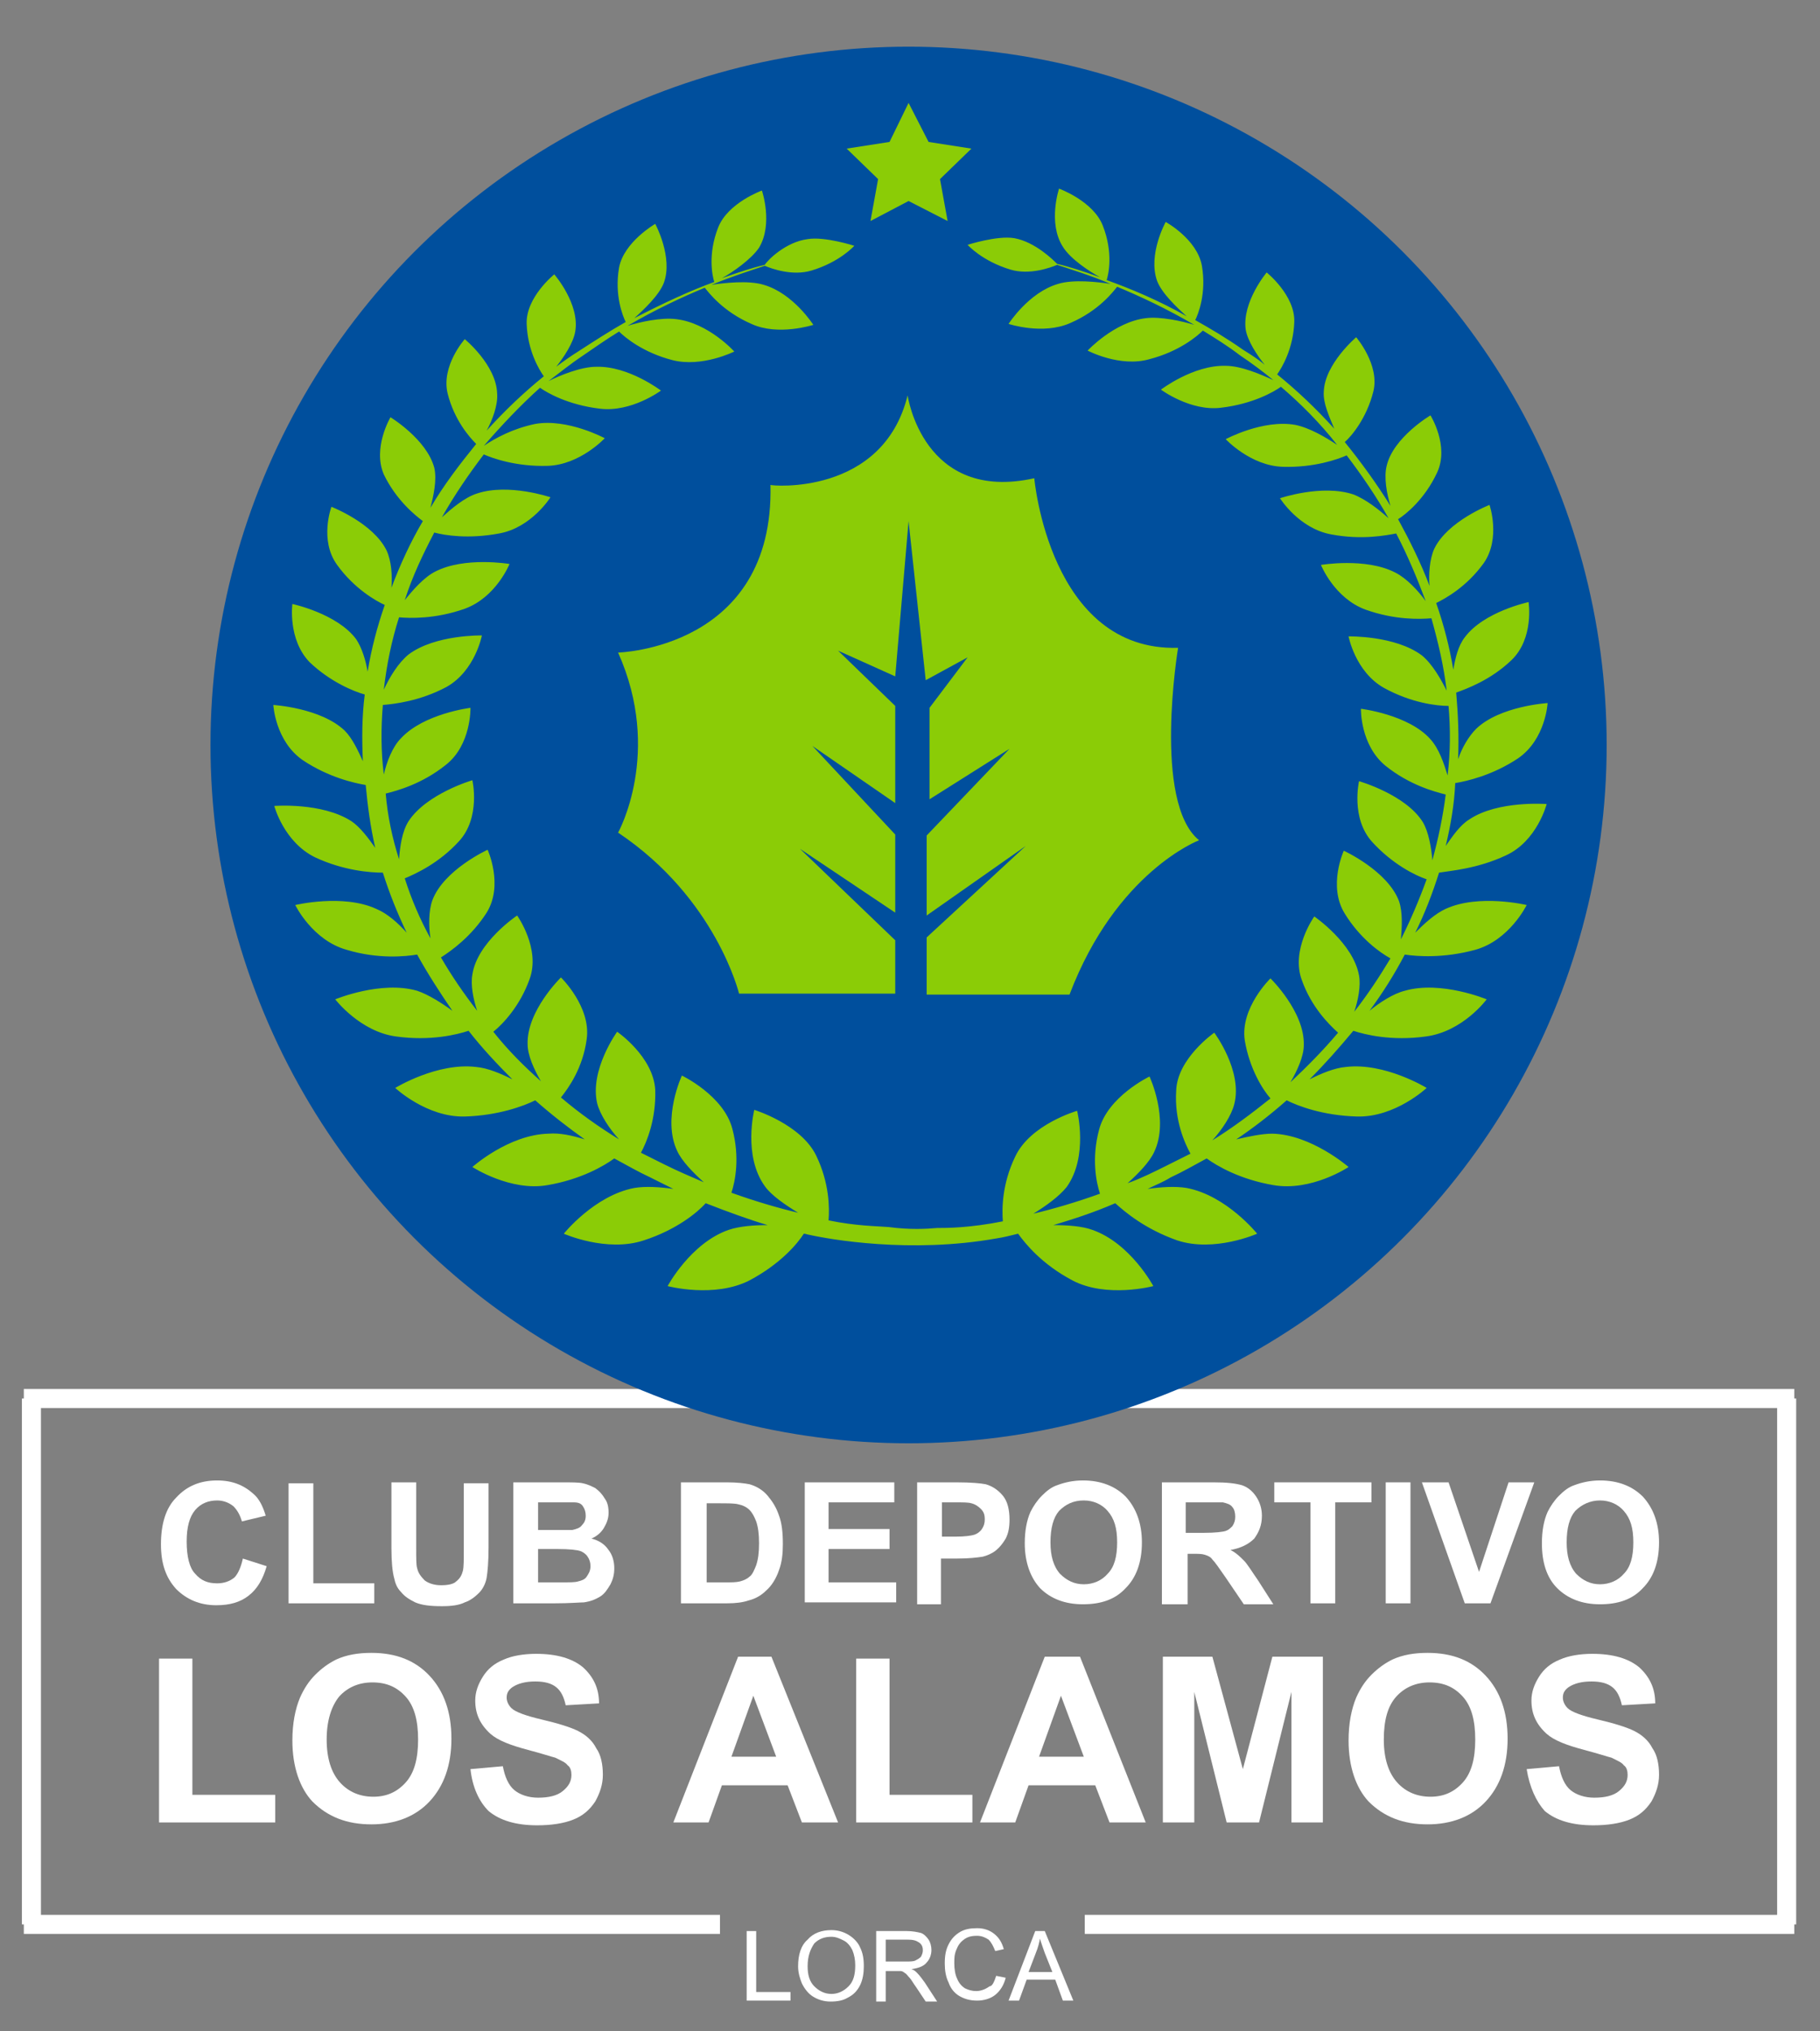 <?xml version="1.0" encoding="utf-8"?>
<!-- Generator: Adobe Illustrator 23.0.0, SVG Export Plug-In . SVG Version: 6.00 Build 0)  -->
<svg version="1.1" id="Capa_1" xmlns="http://www.w3.org/2000/svg" xmlns:xlink="http://www.w3.org/1999/xlink" x="0px" y="0px"
	 viewBox="0 0 191.1 213.2" style="enable-background:new 0 0 191.1 213.2;" xml:space="preserve">
<rect x="0" y="0" width="191.1" height="213.2" fill="#808080" stroke="none"/>
<style type="text/css">
	.st0{fill:#FFFFFF;}
	.st1{fill:none;stroke:#FFFFFF;stroke-width:2;stroke-miterlimit:10;}
	.st2{fill:#004F9D;}
	.st3{fill:#8BCC06;}
</style>
<g>
	<g>
		<g>
			<g>
				<path class="st0" d="M16.7,191.3v-17.2h3.5v14.3h8.7v2.9H16.7z"/>
				<path class="st0" d="M30.7,182.7c0-1.8,0.3-3.3,0.8-4.5c0.4-0.9,0.9-1.7,1.6-2.4c0.7-0.7,1.4-1.2,2.2-1.6
					c1.1-0.5,2.3-0.7,3.7-0.7c2.6,0,4.6,0.8,6.1,2.4c1.5,1.6,2.3,3.8,2.3,6.6c0,2.8-0.8,5-2.3,6.6c-1.5,1.6-3.6,2.4-6.1,2.4
					c-2.6,0-4.6-0.8-6.2-2.4C31.5,187.7,30.7,185.5,30.7,182.7z M34.3,182.6c0,2,0.5,3.5,1.4,4.5c0.9,1,2.1,1.5,3.5,1.5
					c1.4,0,2.5-0.5,3.4-1.5c0.9-1,1.3-2.5,1.3-4.5c0-2-0.4-3.5-1.3-4.5c-0.9-1-2-1.5-3.5-1.5c-1.4,0-2.6,0.5-3.5,1.5
					C34.8,179.1,34.3,180.6,34.3,182.6z"/>
				<path class="st0" d="M49.4,185.7l3.4-0.3c0.2,1.1,0.6,2,1.2,2.5s1.5,0.8,2.5,0.8c1.1,0,2-0.2,2.6-0.7c0.6-0.5,0.9-1,0.9-1.7
					c0-0.4-0.1-0.8-0.4-1c-0.2-0.3-0.7-0.5-1.3-0.8c-0.4-0.1-1.3-0.4-2.8-0.8c-1.9-0.5-3.2-1-4-1.7c-1.1-1-1.6-2.1-1.6-3.5
					c0-0.9,0.3-1.7,0.8-2.5c0.5-0.8,1.2-1.4,2.2-1.8c0.9-0.4,2.1-0.6,3.4-0.6c2.2,0,3.8,0.5,4.9,1.4c1.1,1,1.7,2.2,1.7,3.8l-3.5,0.2
					c-0.2-0.9-0.5-1.5-1-1.9c-0.5-0.4-1.2-0.6-2.2-0.6c-1,0-1.8,0.2-2.4,0.6c-0.4,0.3-0.6,0.6-0.6,1.1c0,0.4,0.2,0.8,0.5,1.1
					c0.4,0.4,1.5,0.8,3.2,1.2c1.7,0.4,3,0.8,3.8,1.2c0.8,0.4,1.5,1,1.9,1.8c0.5,0.7,0.7,1.7,0.7,2.8c0,1-0.3,1.9-0.8,2.8
					c-0.6,0.9-1.3,1.5-2.3,1.9c-1,0.4-2.3,0.6-3.8,0.6c-2.2,0-3.9-0.5-5.1-1.5C50.3,189.1,49.6,187.6,49.4,185.7z"/>
				<path class="st0" d="M88,191.3h-3.8l-1.5-3.9h-6.9l-1.4,3.9h-3.7l6.8-17.4H81L88,191.3z M81.5,184.4l-2.4-6.4l-2.3,6.4H81.5z"/>
				<path class="st0" d="M89.9,191.3v-17.2h3.5v14.3h8.7v2.9H89.9z"/>
				<path class="st0" d="M120.3,191.3h-3.8l-1.5-3.9H108l-1.4,3.9h-3.7l6.8-17.4h3.7L120.3,191.3z M113.8,184.4l-2.4-6.4l-2.3,6.4
					H113.8z"/>
				<path class="st0" d="M122.1,191.3v-17.4h5.2l3.2,11.8l3.1-11.8h5.3v17.4h-3.3v-13.7l-3.4,13.7h-3.4l-3.4-13.7v13.7H122.1z"/>
				<path class="st0" d="M141.6,182.7c0-1.8,0.3-3.3,0.8-4.5c0.4-0.9,0.9-1.7,1.6-2.4c0.7-0.7,1.4-1.2,2.2-1.6
					c1.1-0.5,2.3-0.7,3.7-0.7c2.6,0,4.6,0.8,6.1,2.4c1.5,1.6,2.3,3.8,2.3,6.6c0,2.8-0.8,5-2.3,6.6c-1.5,1.6-3.6,2.4-6.1,2.4
					c-2.6,0-4.6-0.8-6.2-2.4C142.4,187.7,141.6,185.5,141.6,182.7z M145.3,182.6c0,2,0.5,3.5,1.4,4.5c0.9,1,2.1,1.5,3.5,1.5
					c1.4,0,2.5-0.5,3.4-1.5c0.9-1,1.3-2.5,1.3-4.5c0-2-0.4-3.5-1.3-4.5c-0.9-1-2-1.5-3.5-1.5c-1.4,0-2.6,0.5-3.5,1.5
					C145.7,179.1,145.3,180.6,145.3,182.6z"/>
				<path class="st0" d="M160.3,185.7l3.4-0.3c0.2,1.1,0.6,2,1.2,2.5c0.6,0.5,1.5,0.8,2.5,0.8c1.1,0,2-0.2,2.6-0.7
					c0.6-0.5,0.9-1,0.9-1.7c0-0.4-0.1-0.8-0.4-1c-0.2-0.3-0.7-0.5-1.3-0.8c-0.4-0.1-1.3-0.4-2.8-0.8c-1.9-0.5-3.2-1-4-1.7
					c-1.1-1-1.6-2.1-1.6-3.5c0-0.9,0.3-1.7,0.8-2.5c0.5-0.8,1.2-1.4,2.2-1.8c0.9-0.4,2.1-0.6,3.4-0.6c2.2,0,3.8,0.5,4.9,1.4
					c1.1,1,1.7,2.2,1.7,3.8l-3.5,0.2c-0.2-0.9-0.5-1.5-1-1.9c-0.5-0.4-1.2-0.6-2.2-0.6c-1,0-1.8,0.2-2.4,0.6
					c-0.4,0.3-0.6,0.6-0.6,1.1c0,0.4,0.2,0.8,0.5,1.1c0.4,0.4,1.5,0.8,3.2,1.2c1.7,0.4,3,0.8,3.8,1.2c0.8,0.4,1.5,1,1.9,1.8
					c0.5,0.7,0.7,1.7,0.7,2.8c0,1-0.3,1.9-0.8,2.8c-0.6,0.9-1.3,1.5-2.3,1.9c-1,0.4-2.3,0.6-3.8,0.6c-2.2,0-3.9-0.5-5.1-1.5
					C161.3,189.1,160.6,187.6,160.3,185.7z"/>
			</g>
			<g>
				<path class="st0" d="M25.5,163.6l2.5,0.8c-0.4,1.4-1,2.4-1.9,3.1c-0.9,0.7-2,1-3.4,1c-1.7,0-3.1-0.6-4.2-1.7
					c-1.1-1.2-1.6-2.7-1.6-4.7c0-2.1,0.5-3.8,1.6-4.9c1.1-1.2,2.5-1.8,4.3-1.8c1.6,0,2.8,0.5,3.8,1.4c0.6,0.5,1,1.3,1.3,2.3
					l-2.5,0.6c-0.2-0.7-0.5-1.2-0.9-1.6c-0.5-0.4-1.1-0.6-1.7-0.6c-0.9,0-1.7,0.3-2.3,1c-0.6,0.7-0.9,1.8-0.9,3.3
					c0,1.6,0.3,2.8,0.9,3.4c0.6,0.7,1.3,1,2.3,1c0.7,0,1.3-0.2,1.8-0.6C25,165.2,25.3,164.5,25.5,163.6z"/>
				<path class="st0" d="M30.3,168.3v-12.6h2.6v10.5h6.4v2.1H30.3z"/>
				<path class="st0" d="M41.1,155.6h2.6v6.9c0,1.1,0,1.8,0.1,2.1c0.1,0.5,0.4,0.9,0.8,1.3c0.4,0.3,1,0.5,1.7,0.5
					c0.7,0,1.3-0.1,1.6-0.4c0.4-0.3,0.6-0.7,0.7-1.1c0.1-0.4,0.1-1.2,0.1-2.2v-7h2.6v6.7c0,1.5-0.1,2.6-0.2,3.2
					c-0.1,0.6-0.4,1.2-0.8,1.6c-0.4,0.4-0.9,0.8-1.5,1c-0.6,0.3-1.4,0.4-2.4,0.4c-1.2,0-2.1-0.1-2.8-0.4c-0.6-0.3-1.1-0.6-1.5-1.1
					c-0.4-0.4-0.6-0.9-0.7-1.4c-0.2-0.7-0.3-1.8-0.3-3.2V155.6z"/>
				<path class="st0" d="M53.9,155.6H59c1,0,1.8,0,2.2,0.1c0.5,0.1,0.9,0.3,1.3,0.5c0.4,0.3,0.7,0.6,1,1.1c0.3,0.4,0.4,0.9,0.4,1.5
					c0,0.6-0.2,1.1-0.5,1.6c-0.3,0.5-0.8,0.9-1.3,1.1c0.8,0.2,1.4,0.6,1.8,1.2c0.4,0.5,0.6,1.2,0.6,1.9c0,0.6-0.1,1.1-0.4,1.7
					c-0.3,0.5-0.6,1-1.1,1.3c-0.5,0.3-1,0.5-1.7,0.6c-0.4,0-1.5,0.1-3.1,0.1h-4.3V155.6z M56.5,157.7v2.9h1.7c1,0,1.6,0,1.9,0
					c0.4-0.1,0.8-0.2,1-0.5c0.3-0.3,0.4-0.6,0.4-1c0-0.4-0.1-0.7-0.3-1s-0.5-0.4-1-0.4c-0.3,0-1,0-2.2,0H56.5z M56.5,162.7v3.4h2.4
					c0.9,0,1.5,0,1.8-0.1c0.4-0.1,0.7-0.2,0.9-0.5c0.2-0.3,0.4-0.6,0.4-1.1c0-0.4-0.1-0.7-0.3-1c-0.2-0.3-0.5-0.5-0.8-0.6
					c-0.3-0.1-1.1-0.2-2.3-0.2H56.5z"/>
				<path class="st0" d="M71.6,155.6h4.7c1.1,0,1.9,0.1,2.4,0.2c0.7,0.2,1.4,0.6,1.9,1.2c0.5,0.6,0.9,1.2,1.2,2.1
					c0.3,0.8,0.4,1.8,0.4,3c0,1-0.1,1.9-0.4,2.7c-0.3,0.9-0.8,1.7-1.4,2.2c-0.4,0.4-1,0.8-1.8,1c-0.6,0.2-1.3,0.3-2.3,0.3h-4.8
					V155.6z M74.2,157.7v8.4h1.9c0.7,0,1.2,0,1.6-0.1c0.4-0.1,0.8-0.3,1-0.5c0.3-0.2,0.5-0.7,0.7-1.2c0.2-0.6,0.3-1.3,0.3-2.3
					c0-1-0.1-1.7-0.3-2.3c-0.2-0.5-0.4-0.9-0.7-1.2c-0.3-0.3-0.7-0.5-1.2-0.6c-0.4-0.1-1.1-0.1-2.1-0.1H74.2z"/>
				<path class="st0" d="M84.5,168.3v-12.7h9.4v2.1H87v2.8h6.4v2.1H87v3.5h7.1v2.1H84.5z"/>
				<path class="st0" d="M96.3,168.3v-12.7h4.1c1.6,0,2.6,0.1,3.1,0.2c0.7,0.2,1.3,0.6,1.8,1.2c0.5,0.6,0.7,1.5,0.7,2.5
					c0,0.8-0.1,1.4-0.4,2c-0.3,0.5-0.6,0.9-1.1,1.3c-0.4,0.3-0.9,0.5-1.3,0.6c-0.6,0.1-1.5,0.2-2.7,0.2h-1.7v4.8H96.3z M98.9,157.7
					v3.6h1.4c1,0,1.7-0.1,2-0.2c0.3-0.1,0.6-0.3,0.8-0.6c0.2-0.3,0.3-0.6,0.3-1c0-0.5-0.1-0.8-0.4-1.1c-0.3-0.3-0.6-0.5-1-0.6
					c-0.3-0.1-0.9-0.1-1.8-0.1H98.9z"/>
				<path class="st0" d="M107.6,162c0-1.3,0.2-2.4,0.6-3.3c0.3-0.6,0.7-1.2,1.2-1.7c0.5-0.5,1-0.9,1.6-1.1c0.8-0.3,1.7-0.5,2.7-0.5
					c1.9,0,3.4,0.6,4.5,1.7c1.1,1.2,1.7,2.8,1.7,4.8c0,2.1-0.6,3.7-1.7,4.8c-1.1,1.2-2.6,1.7-4.5,1.7c-1.9,0-3.4-0.6-4.5-1.7
					C108.2,165.6,107.6,164,107.6,162z M110.3,161.9c0,1.4,0.3,2.5,1,3.3c0.7,0.7,1.5,1.1,2.5,1.1s1.9-0.4,2.5-1.1
					c0.7-0.7,1-1.8,1-3.3c0-1.5-0.3-2.5-1-3.3c-0.6-0.7-1.5-1.1-2.5-1.1c-1.1,0-1.9,0.4-2.6,1.1
					C110.6,159.3,110.3,160.4,110.3,161.9z"/>
				<path class="st0" d="M122,168.3v-12.7h5.4c1.4,0,2.3,0.1,3,0.3c0.6,0.2,1.1,0.6,1.5,1.2c0.4,0.6,0.6,1.3,0.6,2
					c0,1-0.3,1.7-0.8,2.4c-0.6,0.6-1.4,1-2.5,1.2c0.6,0.3,1,0.7,1.4,1.1c0.4,0.4,0.8,1.1,1.5,2.1l1.6,2.5h-3.1l-1.9-2.8
					c-0.7-1-1.1-1.6-1.4-1.9c-0.2-0.3-0.5-0.4-0.8-0.5c-0.3-0.1-0.7-0.1-1.3-0.1h-0.5v5.3H122z M124.5,160.9h1.9
					c1.2,0,2-0.1,2.3-0.2c0.3-0.1,0.5-0.3,0.7-0.5c0.2-0.3,0.3-0.6,0.3-1c0-0.4-0.1-0.8-0.3-1c-0.2-0.3-0.6-0.4-1-0.5
					c-0.2,0-0.8,0-1.9,0h-2V160.9z"/>
				<path class="st0" d="M137.6,168.3v-10.6h-3.8v-2.1H144v2.1h-3.8v10.6H137.6z"/>
				<path class="st0" d="M145.5,168.3v-12.7h2.6v12.7H145.5z"/>
				<path class="st0" d="M153.8,168.3l-4.5-12.7h2.8l3.2,9.4l3.1-9.4h2.7l-4.6,12.7H153.8z"/>
				<path class="st0" d="M161.9,162c0-1.3,0.2-2.4,0.6-3.3c0.3-0.6,0.7-1.2,1.2-1.7c0.5-0.5,1-0.9,1.6-1.1c0.8-0.3,1.7-0.5,2.7-0.5
					c1.9,0,3.4,0.6,4.5,1.7c1.1,1.2,1.7,2.8,1.7,4.8c0,2.1-0.6,3.7-1.7,4.8c-1.1,1.2-2.6,1.7-4.5,1.7c-1.9,0-3.4-0.6-4.5-1.7
					C162.4,165.6,161.9,164,161.9,162z M164.5,161.9c0,1.4,0.3,2.5,1,3.3c0.7,0.7,1.5,1.1,2.5,1.1s1.9-0.4,2.5-1.1
					c0.7-0.7,1-1.8,1-3.3c0-1.5-0.3-2.5-1-3.3c-0.6-0.7-1.5-1.1-2.5-1.1s-1.9,0.4-2.6,1.1C164.8,159.3,164.5,160.4,164.5,161.9z"/>
			</g>
			<g>
				<path class="st0" d="M78.4,210v-7.3h1v6.4H83v0.9H78.4z"/>
				<path class="st0" d="M83.8,206.4c0-1.2,0.3-2.2,1-2.8c0.6-0.7,1.5-1,2.5-1c0.7,0,1.3,0.2,1.8,0.5c0.5,0.3,1,0.8,1.2,1.3
					c0.3,0.6,0.4,1.2,0.4,2c0,0.7-0.1,1.4-0.4,2c-0.3,0.6-0.7,1-1.3,1.3c-0.5,0.3-1.1,0.4-1.8,0.4c-0.7,0-1.3-0.2-1.8-0.5
					c-0.5-0.3-0.9-0.8-1.2-1.4C84,207.7,83.8,207.1,83.8,206.4z M84.8,206.4c0,0.9,0.2,1.6,0.7,2.1c0.5,0.5,1.1,0.8,1.8,0.8
					c0.7,0,1.3-0.3,1.8-0.8c0.5-0.5,0.7-1.2,0.7-2.2c0-0.6-0.1-1.1-0.3-1.6c-0.2-0.4-0.5-0.8-0.9-1s-0.8-0.4-1.3-0.4
					c-0.7,0-1.3,0.2-1.8,0.7C85.1,204.6,84.8,205.3,84.8,206.4z"/>
				<path class="st0" d="M92,210v-7.3h3.2c0.6,0,1.1,0.1,1.5,0.2c0.3,0.1,0.6,0.4,0.8,0.7c0.2,0.3,0.3,0.7,0.3,1.1
					c0,0.5-0.2,1-0.5,1.3c-0.3,0.4-0.9,0.6-1.6,0.7c0.3,0.1,0.4,0.2,0.6,0.4c0.3,0.3,0.5,0.6,0.8,1l1.3,2h-1.2l-1-1.5
					c-0.3-0.4-0.5-0.8-0.7-1c-0.2-0.2-0.3-0.4-0.5-0.5c-0.1-0.1-0.3-0.2-0.4-0.2c-0.1,0-0.3,0-0.5,0H93v3.2H92z M93,205.9h2.1
					c0.4,0,0.8,0,1-0.1c0.2-0.1,0.4-0.2,0.6-0.4c0.1-0.2,0.2-0.4,0.2-0.7c0-0.3-0.1-0.6-0.4-0.8c-0.3-0.2-0.6-0.3-1.2-0.3H93V205.9z
					"/>
				<path class="st0" d="M104.6,207.4l1,0.2c-0.2,0.8-0.6,1.4-1.1,1.8s-1.2,0.6-1.9,0.6c-0.8,0-1.4-0.2-1.9-0.5
					c-0.5-0.3-0.9-0.8-1.1-1.4c-0.3-0.6-0.4-1.3-0.4-2c0-0.8,0.1-1.4,0.4-2c0.3-0.6,0.7-1,1.2-1.3c0.5-0.3,1.1-0.4,1.8-0.4
					c0.7,0,1.3,0.2,1.8,0.6c0.5,0.4,0.8,0.9,1,1.6l-0.9,0.2c-0.2-0.5-0.4-0.9-0.7-1.2c-0.3-0.2-0.7-0.4-1.2-0.4
					c-0.6,0-1,0.1-1.4,0.4s-0.6,0.6-0.8,1.1c-0.2,0.5-0.2,0.9-0.2,1.4c0,0.6,0.1,1.2,0.3,1.6c0.2,0.5,0.5,0.8,0.8,1
					c0.4,0.2,0.8,0.3,1.2,0.3c0.5,0,1-0.2,1.4-0.5C104.2,208.5,104.4,208,104.6,207.4z"/>
				<path class="st0" d="M105.9,210l2.8-7.3h1l3,7.3h-1.1l-0.8-2.2h-3l-0.8,2.2H105.9z M108,207h2.5l-0.8-2
					c-0.2-0.6-0.4-1.1-0.5-1.5c-0.1,0.5-0.2,0.9-0.4,1.4L108,207z"/>
			</g>
		</g>
		<g>
			<line class="st1" x1="2.5" y1="146.8" x2="188.4" y2="146.8"/>
			<line class="st1" x1="188.4" y1="202" x2="113.9" y2="202"/>
			<line class="st1" x1="187.6" y1="146.8" x2="187.6" y2="202"/>
			<line class="st1" x1="75.6" y1="202" x2="2.5" y2="202"/>
			<line class="st1" x1="3.3" y1="146.8" x2="3.3" y2="202"/>
		</g>
	</g>
	<g>
		<circle class="st2" cx="95.4" cy="78.2" r="73.3"/>
		<g>
			<g>
				<path class="st3" d="M95.3,41.5c0,0,1.6,11.3,13.3,8.7c0,0,1.6,18.2,15.1,17.8c0,0-2.7,16.2,2.2,20.2c0,0-8.7,3.3-13.6,16.2
					H97.3v-6l10.4-9.6l-10.4,7.3v-8.4l8.7-9.1l-8.4,5.3v-9.6l4-5.3l-4.4,2.4l-1.8-16.7L94,71l-6-2.7l6,5.8v10.2l-8.7-6l8.7,9.3v8.2
					l-10-6.7l10,9.6v5.6H77.6c0,0-2.4-10-12.7-16.9c0,0,4.7-8.4,0-18.9c0,0,16.4-0.4,16-17.6C80.9,51,92.7,52.1,95.3,41.5z"/>
				<polygon class="st3" points="95.4,10.8 97.5,14.9 102,15.6 98.7,18.8 99.5,23.2 95.4,21.1 91.4,23.2 92.2,18.8 88.9,15.6 
					93.4,14.9 				"/>
			</g>
			<path class="st3" d="M158.1,89.8c3.3-1.5,4.3-5.4,4.3-5.4s-5.1-0.4-8.1,1.6c-1,0.6-1.8,1.8-2.5,2.8c0.5-2.1,0.9-4.3,1-6.6
				c1.2-0.2,3.9-0.8,6.6-2.6c2.9-2,3.1-5.8,3.1-5.8s-5,0.3-7.5,2.7c-0.8,0.8-1.5,2-1.9,3.2c0.1-2.4,0-4.7-0.2-7
				c1.1-0.4,3.6-1.3,5.8-3.4c2.4-2.3,1.8-6.1,1.8-6.1s-4.7,1-6.7,3.7c-0.7,0.9-1,2.2-1.2,3.4c-0.4-2.4-1-4.7-1.8-7
				c1-0.5,3.2-1.7,5-4.2c1.8-2.6,0.6-6.1,0.6-6.1s-4.4,1.7-5.8,4.6c-0.5,1.1-0.6,2.7-0.5,3.9c-0.9-2.4-2.1-4.8-3.3-7
				c0.8-0.5,2.8-2.1,4.1-4.9c1.3-2.8-0.7-6-0.7-6s-3.9,2.3-4.6,5.3c-0.3,1.2,0,2.9,0.4,4.2c-1.5-2.4-3.1-4.6-4.8-6.7
				c0.7-0.6,2.3-2.5,3-5.3c0.7-2.8-1.8-5.7-1.8-5.7s-3.3,2.8-3.4,5.7c-0.1,1.2,0.6,2.7,1.1,3.9c-1.9-2.1-3.9-4-6-5.7
				c0.5-0.7,1.7-2.7,1.8-5.5c0.1-2.8-2.9-5.2-2.9-5.2s-2.6,3.1-2.2,6c0.2,1.2,1.2,2.7,2,3.7c-0.7-0.6-1.5-1.1-2.3-1.6
				c-1.7-1.2-3.4-2.2-5-3.1c0.3-0.6,1.2-2.8,0.7-5.7c-0.5-2.8-3.8-4.6-3.8-4.6s-1.9,3.4-0.9,6.2c0.5,1.3,2.1,2.8,3.1,3.7
				c-3-1.7-5.9-2.9-8.4-3.8c0.2-0.6,0.7-2.9-0.4-5.7c-1-2.6-4.6-3.9-4.6-3.9s-1.2,3.6,0.4,6.1c0.8,1.3,2.8,2.6,3.9,3.2
				c-1.7-0.6-3.2-1.1-4.5-1.4c-0.4-0.4-2.3-2.3-4.5-2.7c-1.8-0.3-4.9,0.7-4.9,0.7s1.5,1.7,4.5,2.6c2,0.6,4.2-0.2,4.9-0.5
				c1.5,0.5,3.5,1.1,5.6,2c-1.3-0.2-3.9-0.5-5.5,0c-3.1,0.9-5.2,4.2-5.2,4.2s3.6,1.2,6.5-0.1c3-1.3,4.5-3.3,4.9-3.8
				c2.4,1,5.2,2.3,8.1,4c-1.3-0.4-3.6-0.9-5.1-0.7c-3.3,0.4-6.1,3.4-6.1,3.4s3.4,1.8,6.5,0.9c3.1-0.8,5-2.4,5.6-3
				c1.3,0.8,2.6,1.6,3.9,2.6c1.2,0.8,2.4,1.7,3.5,2.6c-1.3-0.6-3.4-1.5-5-1.5c-3.4-0.1-6.8,2.5-6.8,2.5s3.1,2.3,6.3,1.9
				c3.4-0.4,5.6-1.7,6.3-2.2c2.1,1.8,4.1,3.8,5.9,6.1c-1.2-0.8-2.9-1.8-4.4-2.1c-3.4-0.6-7.3,1.5-7.3,1.5s2.6,2.8,6,2.9
				c3.3,0.1,5.8-0.8,6.7-1.2c1.6,2.1,3.1,4.3,4.4,6.6c-1-0.9-2.4-2-3.7-2.5c-3.3-1.1-7.7,0.4-7.7,0.4s2,3.2,5.4,3.8
				c3.2,0.6,5.7,0.1,6.8-0.1c1.2,2.3,2.2,4.7,3.1,7.1c-0.8-1.1-2-2.4-3.2-3c-3.1-1.6-7.8-0.8-7.8-0.8s1.4,3.5,4.7,4.7
				c3.1,1.1,5.7,1,6.9,0.9c0.7,2.5,1.3,5,1.6,7.6c-0.6-1.2-1.5-2.8-2.6-3.7c-2.8-2.1-7.7-2-7.7-2s0.7,3.7,3.7,5.4
				c2.9,1.6,5.6,1.9,6.8,1.9c0.2,2.4,0.2,4.8-0.1,7.3c-0.4-1.3-0.9-2.8-1.8-3.8c-2.3-2.6-7.3-3.2-7.3-3.2s-0.1,3.8,2.6,6
				c2.5,2,5.1,2.7,6.3,3c-0.3,2.4-0.8,4.7-1.4,6.9c-0.1-1.3-0.4-3-1-4c-1.8-2.9-6.7-4.3-6.7-4.3s-0.9,3.9,1.4,6.4
				c2.1,2.3,4.5,3.5,5.7,3.9c-0.8,2.2-1.7,4.3-2.7,6.3c0.1-1.3,0.2-2.8-0.2-4c-1.2-3.2-5.8-5.3-5.8-5.3s-1.7,3.7,0.1,6.6
				c1.6,2.6,3.7,4.1,4.8,4.7c-1.2,2-2.4,3.8-3.8,5.6c0.4-1.2,0.7-2.7,0.5-3.8c-0.6-3.4-4.7-6.2-4.7-6.2s-2.5,3.5-1.3,6.7
				c1,2.8,2.8,4.6,3.8,5.5c-1.6,1.9-3.3,3.6-5,5.2c0.7-1.2,1.4-2.7,1.4-3.9c0.1-3.5-3.5-7-3.5-7s-3.2,3.1-2.7,6.5
				c0.5,3,1.9,5.2,2.7,6.1c-2,1.6-4,3.1-6.1,4.4c1-1.1,2-2.6,2.3-3.8c0.9-3.5-2.1-7.5-2.1-7.5s-3.9,2.7-4,6.1
				c-0.2,3.1,0.9,5.5,1.5,6.6c-0.8,0.4-1.6,0.8-2.4,1.2c-1.4,0.7-2.8,1.4-4.2,1.9c1.1-1,2.3-2.2,2.8-3.3c1.6-3.4-0.5-7.9-0.5-7.9
				s-4.4,2.1-5.3,5.6c-0.8,3-0.3,5.5,0.1,6.7c-2.5,0.9-4.9,1.6-7,2.1c1.3-0.8,2.7-1.8,3.5-2.8c2.3-3.2,1.1-8,1.1-8s-4.9,1.4-6.5,4.8
				c-1.4,2.9-1.4,5.5-1.3,6.8c-3.5,0.7-5.9,0.7-6.9,0.7c-1.1,0.1-2.9,0.2-5.1-0.1c-1.2-0.1-3.4-0.1-6.3-0.7c0.1-1.3,0.1-3.9-1.3-6.8
				c-1.6-3.3-6.5-4.8-6.5-4.8s-1.2,4.8,1.1,8c0.7,1,2.2,2,3.5,2.8c-2.1-0.5-4.5-1.2-7-2.1c0.4-1.2,0.9-3.7,0.1-6.7
				c-0.9-3.5-5.3-5.6-5.3-5.6s-2.1,4.5-0.5,7.9c0.5,1.1,1.7,2.3,2.8,3.3c-1.4-0.6-2.8-1.2-4.2-1.9c-0.8-0.4-1.6-0.8-2.4-1.2
				c0.6-1.1,1.6-3.5,1.5-6.6c-0.2-3.5-4-6.1-4-6.1s-2.9,4-2.1,7.5c0.3,1.2,1.3,2.7,2.3,3.8c-2.1-1.3-4.1-2.7-6.1-4.4
				c0.8-1,2.3-3.1,2.7-6.1c0.5-3.4-2.7-6.5-2.7-6.5s-3.6,3.5-3.5,7c0,1.2,0.7,2.7,1.4,3.9c-1.8-1.6-3.5-3.3-5-5.2
				c1-0.8,2.8-2.7,3.8-5.5c1.2-3.2-1.3-6.7-1.3-6.7s-4.2,2.8-4.7,6.2c-0.2,1.1,0.1,2.6,0.5,3.8c-1.4-1.8-2.7-3.7-3.8-5.6
				c1.1-0.7,3.2-2.2,4.8-4.7c1.8-2.9,0.1-6.6,0.1-6.6s-4.6,2.1-5.8,5.3c-0.4,1.1-0.4,2.7-0.2,4c-1.1-2-2-4.1-2.7-6.3
				c1.2-0.5,3.6-1.6,5.7-3.9c2.3-2.5,1.4-6.4,1.4-6.4s-4.8,1.4-6.7,4.3c-0.7,1.1-0.9,2.7-1,4c-0.7-2.2-1.2-4.5-1.4-6.9
				c1.2-0.3,3.8-1,6.3-3c2.7-2.1,2.6-6,2.6-6s-4.9,0.6-7.3,3.2c-0.9,0.9-1.5,2.5-1.8,3.8c-0.3-2.4-0.3-4.9-0.1-7.3
				c1.2-0.1,3.9-0.4,6.7-1.9c3-1.7,3.7-5.4,3.7-5.4s-4.9-0.1-7.7,2c-1.1,0.9-2,2.4-2.6,3.7c0.3-2.6,0.8-5.1,1.6-7.6
				c1.1,0.1,3.8,0.2,6.9-0.9c3.3-1.2,4.7-4.7,4.7-4.7s-4.7-0.8-7.8,0.8c-1.2,0.6-2.4,2-3.2,3c0.8-2.5,1.9-4.8,3.1-7.1
				c1.1,0.3,3.6,0.7,6.8,0.1c3.4-0.6,5.4-3.8,5.4-3.8s-4.4-1.5-7.7-0.4c-1.3,0.4-2.7,1.6-3.7,2.5c1.3-2.3,2.8-4.5,4.4-6.6
				c0.9,0.4,3.4,1.3,6.7,1.2c3.4-0.1,6-2.9,6-2.9s-3.9-2.1-7.3-1.5C53.8,45,52,46,50.8,46.8c1.9-2.2,3.9-4.3,5.9-6.1
				c0.7,0.5,2.9,1.8,6.3,2.2c3.3,0.4,6.4-1.9,6.4-1.9s-3.4-2.6-6.8-2.5c-1.6,0-3.8,0.9-5,1.5c1.2-0.9,2.3-1.8,3.5-2.6
				c1.3-0.9,2.6-1.8,3.9-2.6c0.6,0.6,2.5,2.2,5.6,3c3.1,0.8,6.5-0.9,6.5-0.9s-2.7-3-6.1-3.4c-1.6-0.2-3.8,0.3-5.1,0.7
				c2.9-1.7,5.7-3,8.1-4c0.4,0.5,1.9,2.5,4.9,3.8c2.8,1.3,6.5,0.1,6.5,0.1s-2.1-3.3-5.2-4.2c-1.6-0.5-4.2-0.2-5.5,0
				c2.2-0.9,4.1-1.5,5.6-2c0.7,0.3,2.9,1.1,4.9,0.5c3-0.9,4.5-2.6,4.5-2.6s-3.1-1-4.9-0.7c-2.3,0.3-4.2,2.2-4.5,2.7
				c-1.3,0.3-2.8,0.8-4.5,1.4c1.1-0.6,3.1-2,3.9-3.2C81.2,23.5,80,20,80,20s-3.6,1.3-4.6,3.9c-1.1,2.8-0.6,5.1-0.4,5.7
				c-2.5,0.9-5.3,2.2-8.4,3.8c1-0.9,2.6-2.4,3.1-3.7c1-2.7-0.9-6.2-0.9-6.2s-3.3,1.9-3.8,4.6c-0.5,2.9,0.4,5.1,0.7,5.7
				c-1.6,0.9-3.3,2-5,3.1c-0.8,0.5-1.5,1-2.3,1.6c0.8-1,1.8-2.5,2-3.7c0.5-2.9-2.2-6-2.2-6s-3,2.4-2.9,5.2c0.1,2.8,1.3,4.8,1.8,5.5
				c-2.1,1.7-4.1,3.6-6,5.7c0.6-1.1,1.2-2.7,1.1-3.9c-0.1-3-3.4-5.7-3.4-5.7s-2.5,2.8-1.8,5.7c0.7,2.8,2.3,4.6,3,5.3
				c-1.7,2.1-3.4,4.3-4.8,6.7c0.3-1.2,0.7-2.9,0.4-4.2c-0.8-3-4.6-5.3-4.6-5.3s-1.9,3.2-0.7,6c1.3,2.7,3.3,4.3,4.1,4.9
				c-1.3,2.2-2.4,4.6-3.3,7c0.1-1.3,0-2.8-0.5-3.9c-1.4-2.9-5.8-4.6-5.8-4.6s-1.3,3.5,0.6,6.1c1.8,2.5,4.1,3.8,5,4.2
				c-0.8,2.3-1.4,4.6-1.8,7c-0.2-1.2-0.6-2.5-1.2-3.4c-2-2.7-6.7-3.7-6.7-3.7s-0.5,3.7,1.8,6.1c2.2,2.1,4.7,3.1,5.8,3.4
				c-0.3,2.3-0.3,4.6-0.2,7c-0.5-1.1-1.1-2.4-1.9-3.2c-2.5-2.4-7.5-2.7-7.5-2.7s0.2,3.8,3.1,5.8c2.7,1.8,5.4,2.4,6.6,2.6
				c0.2,2.2,0.5,4.4,1,6.6c-0.7-1-1.6-2.2-2.5-2.8c-3.1-2-8.1-1.6-8.1-1.6s1,3.8,4.3,5.4c3,1.4,5.8,1.6,7.1,1.6
				c0.7,2.2,1.5,4.2,2.5,6.3c-0.9-1-2-2-3.2-2.5c-3.5-1.6-8.5-0.4-8.5-0.4s1.8,3.7,5.4,4.7c3.3,1,6.2,0.7,7.4,0.5
				c1.1,2,2.4,4,3.7,5.9c-1.1-0.8-2.5-1.7-3.7-2.1c-3.8-1.1-8.6,0.9-8.6,0.9s2.6,3.4,6.4,3.9c3.6,0.5,6.4-0.2,7.6-0.6
				c1.4,1.8,3,3.5,4.6,5.1c-1.2-0.6-2.6-1.2-3.8-1.3c-4.1-0.5-8.5,2.2-8.5,2.2s3.3,3.1,7.3,3c3.5-0.1,6.2-1.1,7.4-1.7
				c1.7,1.5,3.5,2.9,5.2,4.1c-1.3-0.4-2.6-0.7-3.8-0.6c-4.2,0.1-8,3.5-8,3.5s4,2.6,7.9,1.9c3.5-0.6,5.9-2,7-2.8
				c1.3,0.7,2.5,1.4,3.8,2c0.8,0.4,1.6,0.8,2.4,1.2c-1.4-0.2-2.9-0.3-4.1-0.1c-4.2,0.8-7.4,4.8-7.4,4.8s4.5,2,8.4,0.7
				c3.4-1.1,5.6-2.9,6.5-3.9c2.3,0.9,4.5,1.7,6.5,2.3c-1.4,0-2.9,0.1-4.1,0.5c-4,1.4-6.4,5.9-6.4,5.9s4.9,1.3,8.6-0.6
				c3.2-1.7,5-3.8,5.7-4.9c0.2,0,0.4,0.1,0.5,0.1c2.2,0.5,10.7,2,19.7,0.4c0.7-0.1,1.5-0.3,2.3-0.5c0.8,1.1,2.5,3.2,5.7,4.9
				c3.6,1.9,8.5,0.6,8.5,0.6s-2.4-4.5-6.4-5.9c-1.1-0.4-2.6-0.5-4.1-0.5c2-0.6,4.2-1.3,6.5-2.3c1,0.9,3.1,2.7,6.5,3.9
				c3.9,1.3,8.4-0.7,8.4-0.7s-3.2-4-7.4-4.8c-1.2-0.2-2.7-0.1-4.1,0.1c0.8-0.4,1.6-0.7,2.4-1.2c1.3-0.6,2.5-1.3,3.8-2
				c1.1,0.8,3.5,2.2,7,2.8c4,0.7,7.9-1.9,7.9-1.9s-3.9-3.4-8-3.5c-1.1,0-2.5,0.3-3.8,0.6c1.8-1.2,3.6-2.6,5.3-4.1
				c1.2,0.6,3.8,1.6,7.4,1.7c4,0.1,7.3-3,7.3-3s-4.4-2.7-8.5-2.2c-1.2,0.1-2.6,0.7-3.8,1.3c1.6-1.6,3.1-3.3,4.6-5.1
				c1.2,0.4,4,1.1,7.6,0.6c3.9-0.5,6.4-3.9,6.4-3.9s-4.8-2-8.6-0.9c-1.2,0.3-2.6,1.2-3.7,2.1c1.4-1.9,2.6-3.8,3.7-5.9
				c1.3,0.2,4.1,0.4,7.4-0.5c3.6-1,5.4-4.7,5.4-4.7s-5-1.2-8.5,0.4c-1.1,0.5-2.2,1.5-3.2,2.5c1-2,1.8-4.1,2.5-6.3
				C152.3,91.4,155.1,91.2,158.1,89.8z"/>
		</g>
	</g>
</g>
</svg>
